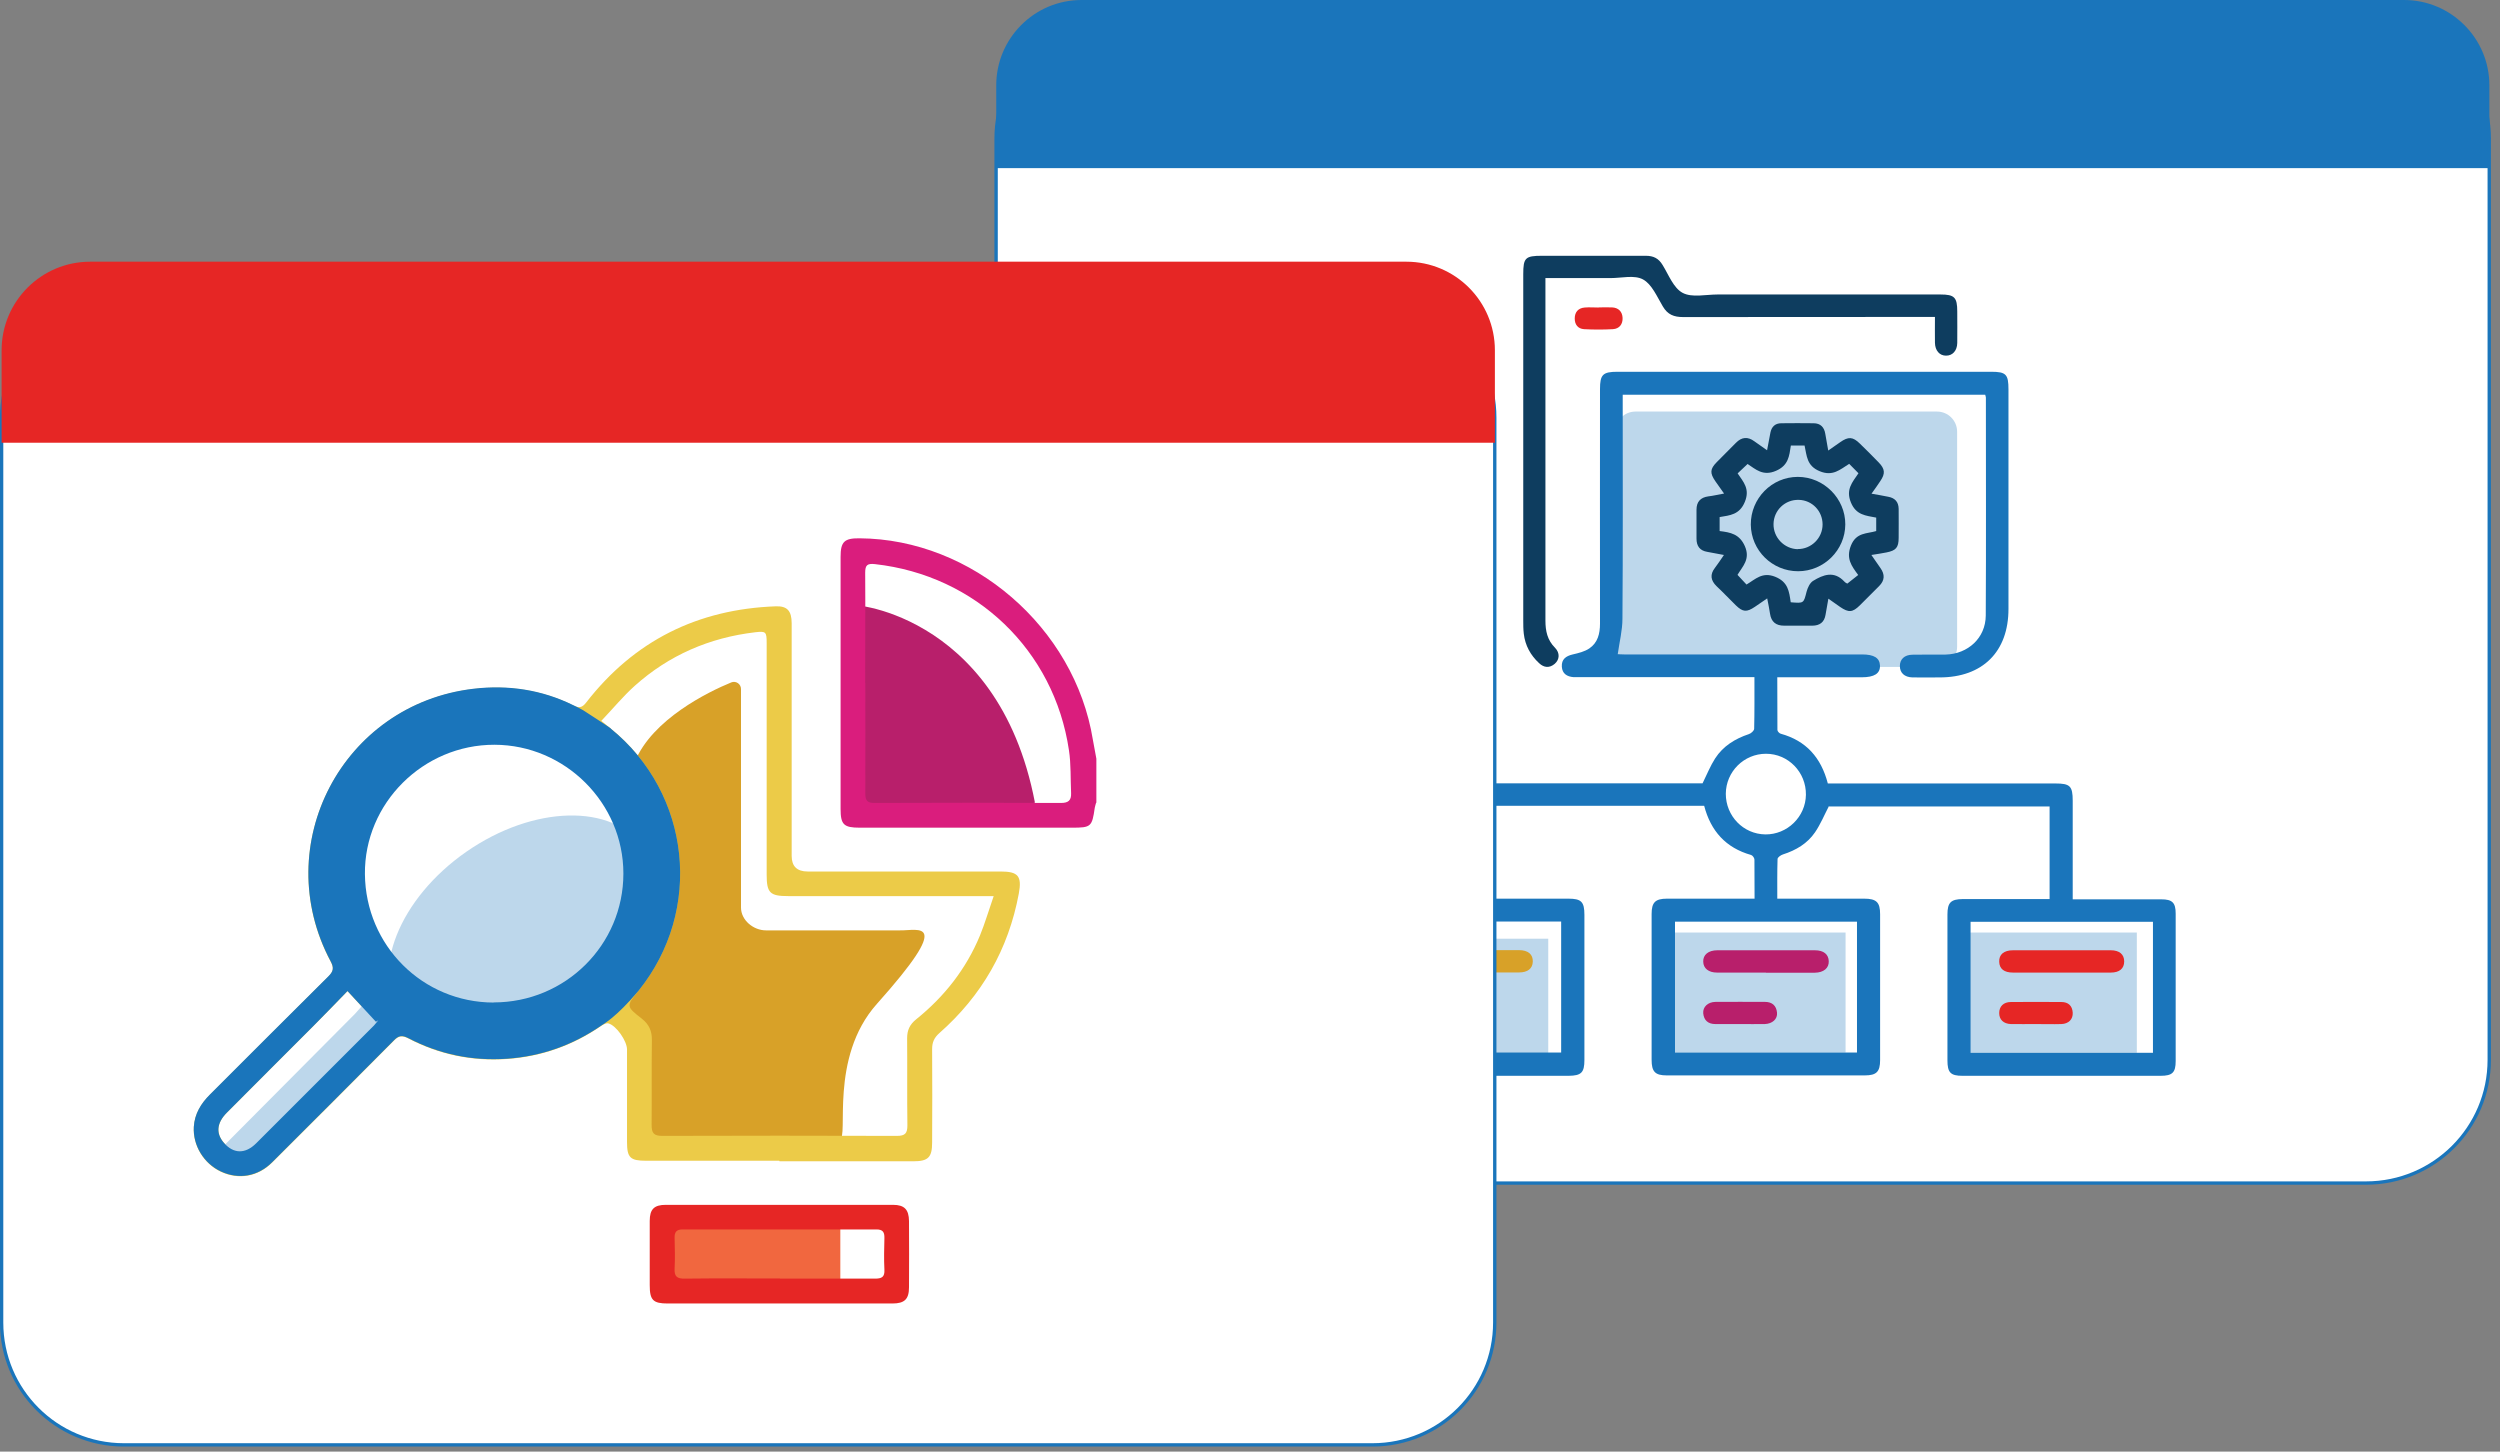 <?xml version="1.0" encoding="UTF-8"?> <svg xmlns="http://www.w3.org/2000/svg" width="186" height="108" viewBox="0 0 186 108" fill="none"><rect x="0" y="0" width="186" height="108" fill="#808080" stroke="none"/><g clip-path="url(#clip0_277_103)"><path d="M176.03 1.14H83.28C78.216 1.14 74.11 5.246 74.11 10.31V78.85C74.11 83.915 78.216 88.02 83.28 88.02H176.03C181.095 88.02 185.2 83.915 185.2 78.85V10.31C185.2 5.246 181.095 1.14 176.03 1.14Z" fill="white" stroke="#1A75BB" stroke-width="0.25" stroke-miterlimit="10"></path><path d="M80.46 0H178.86C182.36 0 185.21 2.85 185.21 6.35V12.51H74.12V6.35C74.12 2.85 76.96 0 80.47 0H80.46Z" fill="#1A75BB"></path><path d="M144.11 49.62H121.68C120.85 49.62 120.18 48.95 120.18 48.12V32.12C120.18 31.29 120.85 30.62 121.68 30.62H144.11C144.94 30.62 145.61 31.29 145.61 32.12V48.12C145.61 48.95 144.94 49.62 144.11 49.62Z" fill="#BDD7EB"></path><path d="M102.13 69.84H115.19V78.78H102.13V69.84Z" fill="#BDD7EB"></path><path d="M158.98 78.33H145.92V69.38H158.98V78.33Z" fill="#BDD7EB"></path><path d="M137.31 69.38V78.31H124.28V69.38H137.31Z" fill="#BDD7EB"></path><path d="M136.08 59.96C135.73 60.63 135.45 61.32 135.04 61.92C134.47 62.76 133.62 63.26 132.65 63.57C132.49 63.62 132.25 63.79 132.25 63.91C132.22 64.87 132.23 65.83 132.23 66.86C132.52 66.86 132.74 66.86 132.96 66.86C134.87 66.86 136.78 66.86 138.69 66.86C139.61 66.86 139.88 67.13 139.88 68.02C139.88 71.64 139.88 75.26 139.88 78.87C139.88 79.74 139.61 80.01 138.74 80.01C133.83 80.01 128.91 80.01 124 80.01C123.14 80.01 122.88 79.73 122.88 78.85C122.88 75.23 122.88 71.61 122.88 68C122.88 67.14 123.15 66.86 124.03 66.86C125.96 66.86 127.89 66.86 129.83 66.86C130.05 66.86 130.27 66.86 130.54 66.86C130.54 65.84 130.54 64.89 130.53 63.95C130.53 63.83 130.39 63.64 130.28 63.61C128.4 63.08 127.28 61.83 126.79 59.95H110.25V66.82C110.45 66.83 110.67 66.86 110.88 66.86C112.81 66.86 114.74 66.86 116.68 66.86C117.65 66.86 117.88 67.09 117.88 68.07C117.88 71.67 117.88 75.26 117.88 78.86C117.88 79.8 117.65 80.03 116.71 80.04C111.82 80.04 106.93 80.04 102.03 80.04C101.14 80.04 100.9 79.79 100.9 78.9C100.9 75.28 100.9 71.66 100.9 68.05C100.9 67.11 101.12 66.9 102.07 66.9C103.98 66.9 105.89 66.9 107.8 66.9C108.02 66.9 108.24 66.9 108.54 66.9C108.54 66.62 108.54 66.4 108.54 66.18C108.54 63.92 108.54 61.66 108.54 59.4C108.54 58.52 108.79 58.28 109.68 58.28C115.13 58.28 120.57 58.28 126.02 58.28C126.27 58.28 126.51 58.28 126.67 58.28C127 57.61 127.25 56.98 127.61 56.42C128.2 55.51 129.09 54.96 130.11 54.62C130.28 54.57 130.51 54.36 130.51 54.22C130.54 52.97 130.53 51.72 130.53 50.38C130.25 50.38 130.01 50.38 129.77 50.38C125.7 50.38 121.63 50.38 117.56 50.38C117.4 50.38 117.23 50.38 117.07 50.38C116.58 50.34 116.23 50.12 116.2 49.6C116.17 49.05 116.5 48.81 117.01 48.69C117.44 48.59 117.9 48.48 118.25 48.24C118.87 47.82 119.04 47.15 119.04 46.4C119.03 40.58 119.04 34.77 119.04 28.95C119.04 27.87 119.25 27.66 120.34 27.66C129.61 27.66 138.88 27.66 148.15 27.66C149.25 27.66 149.43 27.85 149.43 28.97C149.43 34.42 149.43 39.86 149.43 45.31C149.43 48.49 147.5 50.4 144.31 50.4C143.63 50.4 142.95 50.41 142.28 50.4C141.69 50.38 141.35 50.06 141.35 49.55C141.35 49.05 141.69 48.72 142.28 48.71C143.1 48.69 143.92 48.71 144.75 48.7C146.42 48.66 147.73 47.46 147.74 45.8C147.77 40.39 147.75 34.99 147.75 29.58C147.75 29.52 147.72 29.46 147.7 29.37H120.73C120.73 29.64 120.73 29.88 120.73 30.12C120.73 35.42 120.75 40.73 120.71 46.03C120.71 46.89 120.49 47.75 120.36 48.67C120.41 48.67 120.62 48.69 120.83 48.69C126.73 48.69 132.63 48.69 138.53 48.69C139.43 48.69 139.85 48.95 139.87 49.52C139.89 50.11 139.45 50.39 138.51 50.39C136.66 50.39 134.81 50.39 132.96 50.39C132.74 50.39 132.52 50.39 132.23 50.39C132.23 51.73 132.23 53.02 132.24 54.31C132.24 54.41 132.38 54.56 132.49 54.59C134.37 55.11 135.49 56.36 135.99 58.29H136.7C142.11 58.29 147.51 58.29 152.92 58.29C154.01 58.29 154.21 58.48 154.21 59.58C154.21 61.78 154.21 63.98 154.21 66.18C154.21 66.4 154.21 66.62 154.21 66.91C154.5 66.91 154.72 66.91 154.94 66.91C156.89 66.91 158.85 66.91 160.8 66.91C161.62 66.91 161.87 67.16 161.87 67.97C161.87 71.63 161.87 75.29 161.87 78.95C161.87 79.8 161.62 80.04 160.75 80.04C155.84 80.04 150.92 80.04 146.01 80.04C145.12 80.04 144.89 79.8 144.89 78.89C144.89 75.27 144.89 71.65 144.89 68.04C144.89 67.15 145.14 66.9 146.03 66.89C147.94 66.89 149.85 66.89 151.76 66.89C151.98 66.89 152.21 66.89 152.49 66.89V60H136.08V59.96ZM102.59 68.56V78.31H116.15V68.56H102.59ZM160.18 78.33V68.58H146.61V78.33H160.18ZM138.16 68.57H124.62V78.31H138.16V68.57ZM128.4 59.06C128.4 60.71 129.7 62.06 131.34 62.08C132.97 62.1 134.34 60.77 134.36 59.13C134.38 57.45 133.05 56.08 131.39 56.08C129.75 56.08 128.41 57.41 128.4 59.06Z" fill="#1A75BB"></path><path d="M114.98 20.68C114.98 21 114.98 21.22 114.98 21.45C114.98 29.69 114.98 37.93 114.98 46.17C114.98 46.94 115.12 47.62 115.69 48.19C116.07 48.58 116.04 49.07 115.67 49.39C115.28 49.72 114.87 49.68 114.51 49.34C113.87 48.75 113.47 48.02 113.37 47.15C113.33 46.82 113.33 46.49 113.33 46.17C113.33 37.58 113.33 28.99 113.33 20.4C113.33 19.18 113.48 19.03 114.73 19.03C117.3 19.03 119.87 19.04 122.44 19.03C123.02 19.03 123.4 19.22 123.7 19.72C124.15 20.45 124.51 21.43 125.19 21.79C125.89 22.16 126.91 21.91 127.79 21.91C133.32 21.91 138.84 21.91 144.37 21.91C145.41 21.91 145.62 22.12 145.62 23.18C145.62 23.96 145.63 24.74 145.62 25.52C145.61 26.1 145.26 26.47 144.78 26.46C144.3 26.46 143.97 26.08 143.96 25.5C143.95 24.89 143.96 24.28 143.96 23.58C143.63 23.58 143.37 23.58 143.11 23.58C137.15 23.58 131.19 23.58 125.23 23.59C124.54 23.59 124.07 23.41 123.71 22.79C123.28 22.07 122.9 21.15 122.24 20.79C121.6 20.44 120.64 20.69 119.82 20.69C118.24 20.69 116.66 20.69 115 20.69L114.98 20.68Z" fill="#0E3D5F"></path><path d="M136.04 44.49C135.95 44.98 135.88 45.36 135.82 45.74C135.73 46.3 135.38 46.55 134.83 46.55C134.13 46.55 133.43 46.55 132.74 46.55C132.13 46.55 131.78 46.27 131.69 45.66C131.64 45.3 131.56 44.95 131.48 44.52C131.13 44.76 130.85 44.96 130.56 45.15C129.95 45.56 129.67 45.54 129.15 45.04C128.67 44.57 128.2 44.07 127.71 43.61C127.27 43.18 127.21 42.74 127.59 42.25C127.81 41.96 128.01 41.66 128.26 41.29C127.79 41.2 127.41 41.13 127.03 41.06C126.47 40.97 126.22 40.63 126.22 40.08C126.22 39.36 126.22 38.64 126.22 37.92C126.22 37.34 126.51 37.01 127.1 36.93C127.46 36.89 127.81 36.8 128.27 36.72C128.02 36.36 127.82 36.08 127.62 35.8C127.21 35.2 127.22 34.9 127.72 34.39C128.19 33.9 128.68 33.44 129.15 32.95C129.58 32.51 130.03 32.47 130.52 32.83C130.82 33.05 131.12 33.25 131.47 33.5C131.56 33.01 131.64 32.59 131.72 32.18C131.81 31.74 132.08 31.49 132.53 31.49C133.33 31.48 134.13 31.48 134.93 31.49C135.44 31.49 135.72 31.78 135.8 32.27C135.86 32.65 135.93 33.03 136.02 33.52C136.36 33.28 136.64 33.09 136.91 32.9C137.52 32.47 137.85 32.49 138.37 33C138.84 33.46 139.31 33.92 139.76 34.39C140.25 34.89 140.28 35.23 139.89 35.8C139.7 36.09 139.5 36.37 139.24 36.73C139.7 36.81 140.1 36.88 140.49 36.96C140.98 37.05 141.25 37.34 141.26 37.85C141.26 38.57 141.27 39.29 141.26 40.01C141.26 40.74 141.06 40.96 140.36 41.1C140.02 41.17 139.67 41.22 139.23 41.29C139.48 41.65 139.7 41.96 139.91 42.27C140.24 42.74 140.23 43.18 139.81 43.6C139.33 44.08 138.85 44.56 138.37 45.04C137.83 45.57 137.54 45.59 136.91 45.16C136.64 44.97 136.38 44.78 136 44.52L136.04 44.49ZM133.24 44.81C134.21 44.89 134.19 44.89 134.41 44.02C134.49 43.73 134.65 43.37 134.89 43.22C135.65 42.75 136.46 42.45 137.22 43.27C137.3 43.36 137.42 43.41 137.44 43.42C137.73 43.19 137.98 42.99 138.25 42.78C137.75 42.1 137.33 41.55 137.71 40.59C138.11 39.59 138.92 39.72 139.59 39.51V38.51C138.82 38.36 138.1 38.33 137.71 37.39C137.31 36.42 137.81 35.89 138.27 35.21C138.03 34.97 137.82 34.76 137.58 34.51C136.89 34.94 136.36 35.46 135.39 35.06C134.41 34.66 134.43 33.91 134.26 33.15H133.24C133.12 33.94 133.06 34.63 132.13 35.03C131.16 35.45 130.62 34.91 130.02 34.52C129.76 34.77 129.53 34.99 129.28 35.22C129.71 35.86 130.21 36.37 129.82 37.33C129.43 38.3 128.7 38.34 127.94 38.47V39.51C128.75 39.61 129.42 39.73 129.82 40.64C130.24 41.61 129.65 42.13 129.27 42.77C129.52 43.04 129.73 43.26 129.94 43.49C130.61 43.09 131.11 42.53 132.07 42.91C133.04 43.3 133.11 44 133.23 44.81H133.24Z" fill="#0E3D5F"></path><path d="M118.95 22.87C119.28 22.87 119.61 22.86 119.93 22.87C120.42 22.89 120.7 23.19 120.72 23.65C120.74 24.11 120.49 24.46 120 24.49C119.29 24.53 118.57 24.53 117.85 24.49C117.4 24.46 117.16 24.15 117.16 23.7C117.16 23.22 117.42 22.92 117.9 22.88C118.25 22.85 118.6 22.88 118.94 22.88L118.95 22.87Z" fill="#E62625"></path><path d="M109.43 70.69C110.62 70.69 111.81 70.69 113.01 70.69C113.7 70.69 114.06 71.01 114.04 71.55C114.02 72.06 113.67 72.35 113.01 72.35C110.58 72.35 108.16 72.35 105.73 72.35C105.07 72.35 104.73 72.05 104.73 71.52C104.73 71 105.07 70.69 105.73 70.69C106.96 70.68 108.2 70.69 109.43 70.69Z" fill="#D8A128"></path><path d="M107.45 76.18C106.83 76.18 106.22 76.19 105.6 76.18C105.04 76.16 104.72 75.86 104.72 75.37C104.72 74.88 105.04 74.55 105.59 74.55C106.84 74.54 108.09 74.55 109.34 74.55C109.85 74.55 110.15 74.81 110.19 75.33C110.22 75.82 109.9 76.17 109.35 76.18C108.71 76.2 108.08 76.18 107.44 76.18H107.45Z" fill="#D8A128"></path><path d="M153.35 72.36C152.16 72.36 150.97 72.36 149.77 72.36C149.1 72.36 148.76 72.08 148.74 71.56C148.72 71.02 149.08 70.7 149.77 70.7C152.19 70.7 154.62 70.7 157.04 70.7C157.69 70.7 158.04 71.01 158.04 71.53C158.04 72.06 157.69 72.36 157.04 72.36C155.81 72.36 154.57 72.36 153.34 72.36H153.35Z" fill="#E62625"></path><path d="M151.46 76.19C150.84 76.19 150.23 76.2 149.61 76.19C149.06 76.17 148.74 75.86 148.74 75.37C148.74 74.88 149.06 74.55 149.61 74.55C150.86 74.54 152.12 74.54 153.37 74.55C153.88 74.55 154.18 74.83 154.21 75.34C154.24 75.83 153.91 76.17 153.37 76.19C152.73 76.21 152.1 76.19 151.46 76.19Z" fill="#E62625"></path><path d="M131.38 72.36C130.17 72.36 128.96 72.36 127.75 72.36C127.12 72.36 126.73 72.05 126.72 71.55C126.7 71.04 127.1 70.7 127.77 70.7C130.19 70.7 132.61 70.7 135.03 70.7C135.68 70.7 136.04 71 136.06 71.51C136.08 72.03 135.68 72.36 135.02 72.37C133.81 72.37 132.6 72.37 131.39 72.37L131.38 72.36Z" fill="#B81F6B"></path><path d="M129.46 76.19C128.85 76.19 128.23 76.19 127.62 76.19C127.08 76.19 126.77 75.91 126.72 75.39C126.68 74.91 127.07 74.55 127.63 74.54C128.86 74.53 130.09 74.54 131.31 74.54C131.85 74.54 132.16 74.82 132.21 75.34C132.26 75.82 131.86 76.17 131.3 76.19C130.69 76.2 130.07 76.19 129.46 76.19Z" fill="#B81F6B"></path><path d="M133.78 42.5C131.85 42.5 130.28 40.95 130.26 39.03C130.25 37.08 131.82 35.48 133.76 35.48C135.69 35.48 137.3 37.09 137.29 39.02C137.28 40.93 135.7 42.5 133.78 42.5ZM133.75 40.85C134.76 40.86 135.6 40.03 135.6 39.02C135.6 38.02 134.82 37.21 133.83 37.19C132.81 37.16 131.97 37.96 131.95 38.98C131.93 39.99 132.75 40.84 133.76 40.86L133.75 40.85Z" fill="#0E3D5F"></path><path d="M102.11 21.97H9.22C4.194 21.97 0.12 26.044 0.12 31.07V98.4C0.12 103.426 4.194 107.5 9.22 107.5H102.11C107.136 107.5 111.21 103.426 111.21 98.4V31.07C111.21 26.044 107.136 21.97 102.11 21.97Z" fill="white" stroke="#1A75BB" stroke-width="0.25" stroke-miterlimit="10"></path><path d="M6.71 19.47H104.63C108.27 19.47 111.22 22.42 111.22 26.06V32.94H0.12V26.06C0.12 22.42 3.07 19.47 6.71 19.47Z" fill="#E62625"></path><path d="M42.962 75.26C47.947 71.796 50.138 66.327 47.856 63.043C45.575 59.759 39.685 59.905 34.7 63.368C29.715 66.831 27.524 72.3 29.805 75.584C32.087 78.868 37.977 78.723 42.962 75.26Z" fill="#BDD7EB"></path><path d="M48.3 59.3C50.26 66.3 46.91 72.49 46.07 73.88C45.96 74.07 45.94 74.3 46.03 74.5L47.36 77.46C47.39 77.52 47.41 77.59 47.41 77.65L48.21 84.18C48.25 84.51 48.53 84.76 48.87 84.77C51.47 84.79 61.85 84.85 62.47 84.77C63.18 84.67 61.65 78.71 65.24 74.69C71.02 68.22 68.31 69.26 66.93 69.22H56.99C56.05 69.22 55.13 68.46 55.13 67.52V51.26C55.13 50.89 54.75 50.63 54.41 50.77C52.68 51.48 48.53 53.51 47.23 56.68C47.17 56.82 47.18 56.97 47.25 57.1L48.27 59.21C48.27 59.21 48.3 59.27 48.31 59.3H48.3Z" fill="#D8A128"></path><path d="M63.47 45.08C62.53 44.8 74.24 45.25 77 59.72L73.92 60.39H63.42L63.47 45.07V45.08Z" fill="#B81F6B"></path><path d="M62.52 90.35H48.75V95.7H62.52V90.35Z" fill="#F1673F"></path><path d="M81.55 59.72C81.52 59.85 81.47 59.97 81.45 60.1C81.25 61.51 81.17 61.58 79.77 61.58C74.5 61.58 69.23 61.58 63.97 61.58C62.77 61.58 62.54 61.35 62.54 60.18C62.54 53.93 62.54 47.68 62.54 41.43C62.54 40.31 62.81 40.04 63.94 40.05C72.33 40.1 79.96 46.69 81.31 55.04C81.39 55.51 81.48 55.98 81.57 56.45V59.73L81.55 59.72ZM64.38 50.8C64.38 53.55 64.39 56.3 64.38 59.06C64.38 59.57 64.54 59.74 65.05 59.74C69.68 59.72 74.31 59.72 78.94 59.74C79.48 59.74 79.71 59.55 79.69 59.02C79.64 57.95 79.69 56.87 79.53 55.82C78.43 48.37 72.59 42.8 65.09 41.97C64.52 41.91 64.37 42.05 64.37 42.61C64.39 45.34 64.37 48.07 64.37 50.8H64.38Z" fill="#DA1D7D"></path><path d="M57.98 86.36C54.68 86.36 51.38 86.36 48.08 86.36C46.88 86.36 46.65 86.13 46.65 84.96C46.65 82.67 46.65 80.37 46.65 78.08C46.65 77.45 45.85 76.29 45.26 76.14C45.11 76.1 44.89 76.22 44.74 76.32C42.62 77.78 40.29 78.61 37.72 78.79C35.12 78.97 32.68 78.46 30.38 77.26C29.93 77.03 29.67 77.05 29.32 77.41C26.3 80.45 23.27 83.48 20.24 86.5C19.17 87.56 17.75 87.79 16.44 87.18C15.16 86.58 14.34 85.23 14.42 83.85C14.48 82.88 14.95 82.12 15.62 81.45C18.56 78.52 21.49 75.57 24.44 72.65C24.82 72.27 24.85 72.01 24.6 71.54C19.99 62.87 25.48 52.4 35.24 51.26C37.8 50.96 40.3 51.33 42.64 52.48C43.07 52.69 43.3 52.67 43.61 52.27C47.18 47.67 51.91 45.32 57.72 45.11C58.56 45.08 58.9 45.44 58.9 46.37C58.9 52.14 58.9 57.91 58.9 63.68C58.9 64.453 59.297 64.84 60.09 64.84C64.88 64.84 69.66 64.84 74.45 64.84C75.75 64.84 76.04 65.18 75.8 66.48C75.03 70.63 73.04 74.09 69.88 76.87C69.5 77.21 69.35 77.55 69.35 78.05C69.37 80.37 69.36 82.68 69.35 85C69.35 86.11 69.06 86.4 67.95 86.4C64.63 86.4 61.31 86.4 57.99 86.4L57.98 86.36ZM73.92 66.67C73.42 66.67 73.14 66.67 72.86 66.67C68.12 66.67 63.38 66.67 58.64 66.67C57.28 66.67 57.04 66.43 57.04 65.07C57.04 59.32 57.04 53.58 57.04 47.83C57.04 47 56.98 46.95 56.19 47.04C52.79 47.44 49.78 48.74 47.23 51.02C46.35 51.81 45.59 52.74 44.74 53.63C45.06 53.9 45.24 54.05 45.43 54.2C51.42 59.05 52.34 67.73 47.5 73.72C46.59 74.84 46.57 74.87 47.74 75.78C48.3 76.22 48.51 76.71 48.5 77.4C48.47 79.5 48.5 81.6 48.48 83.69C48.48 84.31 48.64 84.51 49.29 84.51C55.1 84.49 60.91 84.49 66.73 84.51C67.34 84.51 67.51 84.32 67.51 83.73C67.48 81.57 67.51 79.4 67.49 77.24C67.49 76.64 67.69 76.22 68.16 75.84C70.26 74.15 71.88 72.09 72.91 69.6C73.28 68.7 73.55 67.76 73.93 66.67H73.92ZM36.74 76.96C43.33 76.98 48.72 71.66 48.75 65.09C48.79 58.44 43.49 53.05 36.88 53.02C30.18 52.99 24.79 58.29 24.77 64.91C24.75 71.58 30.07 76.93 36.74 76.96ZM25.85 73.74C25.02 74.59 24.18 75.47 23.32 76.33C21.18 78.48 19.02 80.62 16.88 82.78C16.11 83.55 16.05 84.34 16.67 85.04C17.38 85.85 18.25 85.87 19.06 85.06C21.99 82.14 24.9 79.22 27.82 76.3C27.94 76.18 28.03 76.04 28.14 75.91C28.08 75.95 28.03 75.98 27.97 76.02C27.29 75.29 26.62 74.56 25.86 73.74H25.85Z" fill="#ECCB48"></path><path d="M57.94 96.98C55.19 96.98 52.43 96.98 49.68 96.98C48.59 96.98 48.34 96.73 48.34 95.62C48.34 94.02 48.34 92.43 48.34 90.83C48.34 89.97 48.67 89.64 49.53 89.64C55.17 89.64 60.8 89.64 66.44 89.64C67.29 89.64 67.62 89.99 67.63 90.85C67.64 92.49 67.64 94.13 67.63 95.77C67.63 96.66 67.3 96.98 66.39 96.98C63.57 96.98 60.75 96.98 57.93 96.98H57.94ZM58.02 95.13C60.38 95.13 62.74 95.13 65.1 95.13C65.59 95.13 65.83 95.02 65.8 94.47C65.76 93.69 65.78 92.9 65.8 92.11C65.81 91.68 65.69 91.47 65.21 91.47C60.4 91.48 55.59 91.47 50.79 91.47C50.33 91.47 50.18 91.66 50.19 92.1C50.21 92.86 50.23 93.63 50.19 94.39C50.16 94.98 50.38 95.14 50.95 95.13C53.31 95.1 55.67 95.12 58.03 95.12L58.02 95.13Z" fill="#E62625"></path><path d="M36.8 77.28C29.97 77.28 24.42 71.8 24.43 65.04C24.43 58.24 29.95 52.71 36.73 52.7C43.54 52.7 49.08 58.19 49.1 64.96C49.12 71.75 43.61 77.27 36.81 77.28H36.8ZM36.73 74.58C42.07 74.58 46.38 70.3 46.38 64.99C46.38 59.75 42.05 55.42 36.79 55.41C31.48 55.4 27.1 59.77 27.15 65.03C27.2 70.35 31.44 74.58 36.73 74.59V74.58Z" fill="#1A75BB"></path><path d="M26.42 75.42L16.24 85.66C16.24 85.66 15.55 87.57 17.89 86.83C20.23 86.09 23.32 82.24 23.32 82.24L29.31 76.15L27.21 74.53L26.42 75.42Z" fill="#BDD7EB"></path><path d="M45.43 54.2C51.42 59.05 52.34 67.73 47.5 73.72C45.84 75.7 44.88 76.2 44.74 76.3C42.62 77.76 40.29 78.59 37.72 78.77C35.12 78.95 32.68 78.44 30.38 77.24C29.93 77.01 29.67 77.03 29.32 77.39C26.3 80.43 23.27 83.46 20.24 86.48C19.17 87.54 17.75 87.77 16.44 87.16C15.16 86.56 14.34 85.21 14.42 83.83C14.48 82.86 14.95 82.1 15.62 81.43C18.56 78.5 21.49 75.55 24.44 72.63C24.82 72.25 24.85 71.99 24.6 71.52C19.99 62.85 25.48 52.38 35.24 51.24C37.8 50.94 40.3 51.31 42.64 52.46C42.91 52.59 43.17 52.71 43.4 52.85C43.4 52.85 45.26 54.05 45.45 54.2H45.43ZM36.74 76.96C43.33 76.98 48.72 71.66 48.75 65.09C48.79 58.44 43.49 53.05 36.88 53.02C30.18 52.99 24.79 58.29 24.77 64.91C24.75 71.58 30.07 76.93 36.74 76.96ZM25.85 73.74C25.02 74.59 24.18 75.47 23.32 76.33C21.18 78.48 19.02 80.62 16.88 82.78C16.11 83.55 16.05 84.34 16.67 85.04C17.38 85.85 18.25 85.87 19.06 85.06C21.99 82.14 24.9 79.22 27.82 76.3C27.94 76.18 28.03 76.04 28.14 75.91C28.08 75.95 28.03 75.98 27.97 76.02C27.29 75.29 26.62 74.56 25.86 73.74H25.85Z" fill="#1A75BB"></path></g><defs><clipPath id="clip0_277_103"><rect width="185.33" height="107.62" fill="white"></rect></clipPath></defs></svg> 